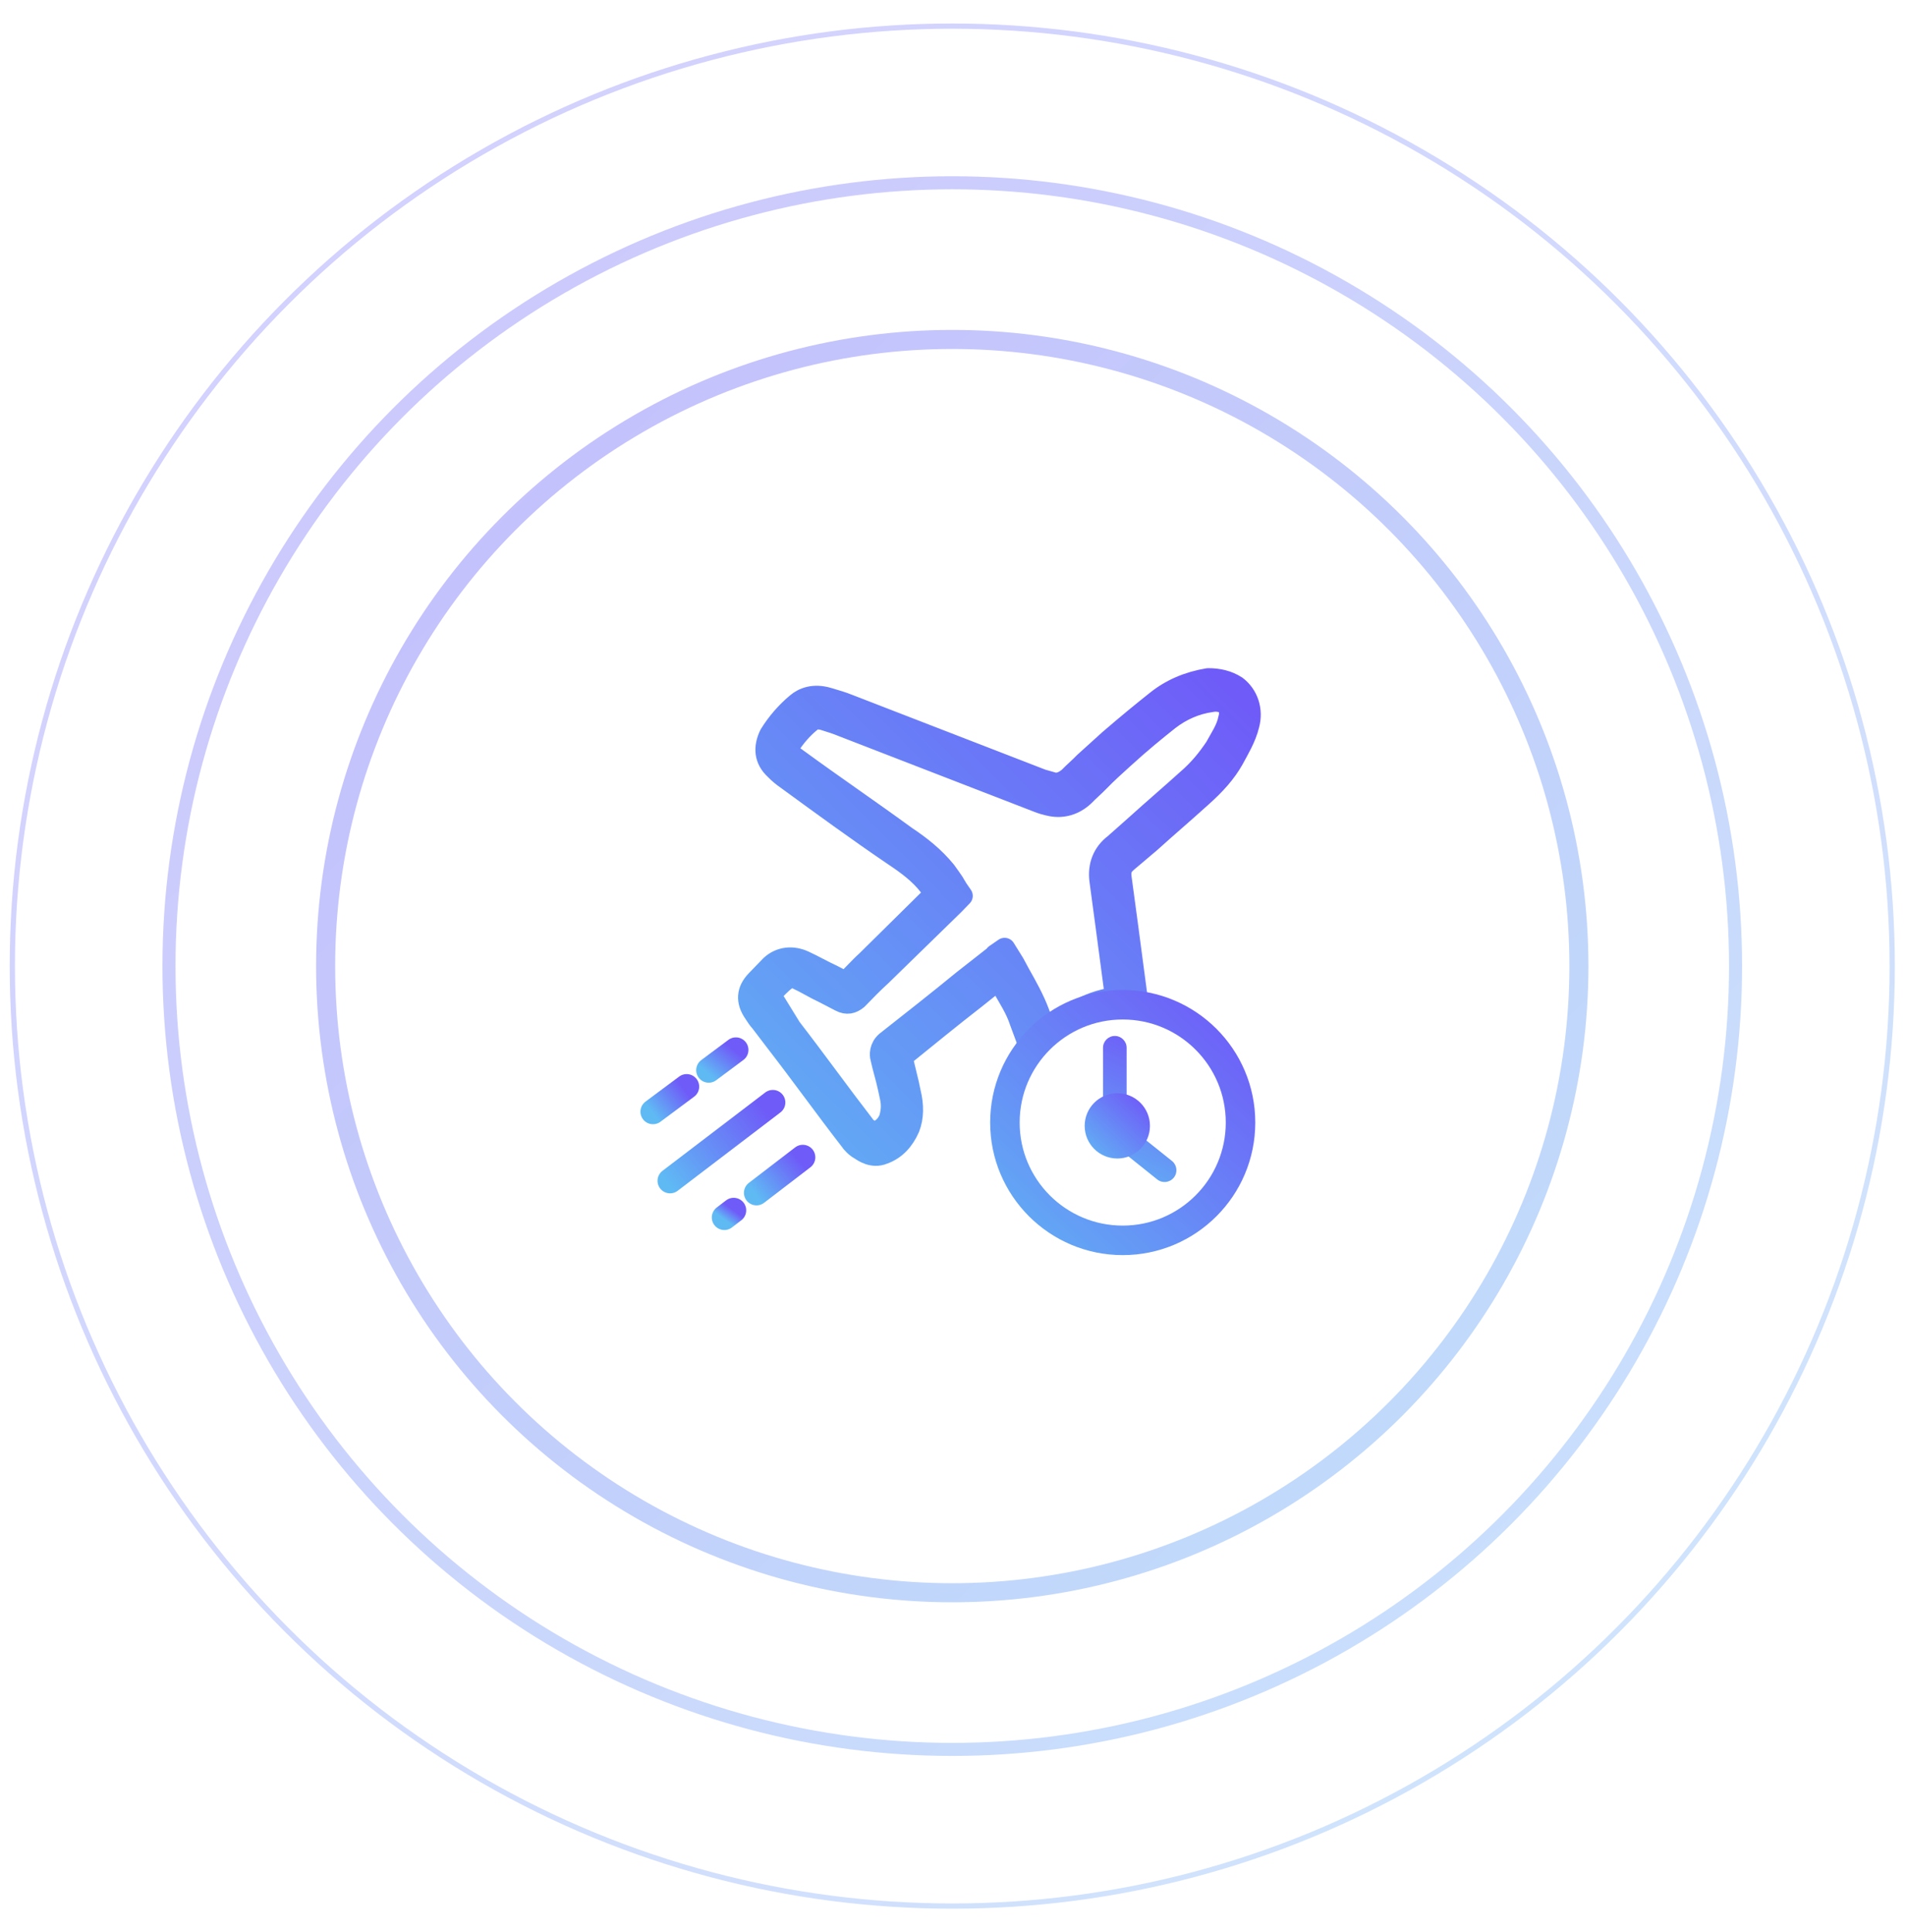 <?xml version="1.0" encoding="UTF-8"?>
<svg width="73px" height="74px" viewBox="0 0 73 74" version="1.1" xmlns="http://www.w3.org/2000/svg" xmlns:xlink="http://www.w3.org/1999/xlink">
    <!-- Generator: sketchtool 60 (101010) - https://sketch.com -->
    <title>F4F85986-F217-4701-B819-403A5489C989@1x</title>
    <desc>Created with sketchtool.</desc>
    <defs>
        <linearGradient x1="0%" y1="0%" x2="111.872%" y2="117.192%" id="linearGradient-1">
            <stop stop-color="#6F5BF8" offset="0%"></stop>
            <stop stop-color="#5FBAF4" offset="100%"></stop>
        </linearGradient>
        <linearGradient x1="0%" y1="4.875%" x2="111.872%" y2="110.641%" id="linearGradient-2">
            <stop stop-color="#6F5BF8" offset="0%"></stop>
            <stop stop-color="#5FBAF4" offset="100%"></stop>
        </linearGradient>
        <linearGradient x1="37.372%" y1="0%" x2="65.626%" y2="117.192%" id="linearGradient-3">
            <stop stop-color="#6F5BF8" offset="0%"></stop>
            <stop stop-color="#5FBAF4" offset="100%"></stop>
        </linearGradient>
        <linearGradient x1="0%" y1="22.242%" x2="111.872%" y2="87.302%" id="linearGradient-4">
            <stop stop-color="#6F5BF8" offset="0%"></stop>
            <stop stop-color="#5FBAF4" offset="100%"></stop>
        </linearGradient>
        <linearGradient x1="0%" y1="7.462%" x2="111.872%" y2="107.165%" id="linearGradient-5">
            <stop stop-color="#6F5BF8" offset="0%"></stop>
            <stop stop-color="#5FBAF4" offset="100%"></stop>
        </linearGradient>
        <linearGradient x1="0%" y1="20.591%" x2="111.872%" y2="89.521%" id="linearGradient-6">
            <stop stop-color="#6F5BF8" offset="0%"></stop>
            <stop stop-color="#5FBAF4" offset="100%"></stop>
        </linearGradient>
        <linearGradient x1="0%" y1="20.937%" x2="111.872%" y2="89.056%" id="linearGradient-7">
            <stop stop-color="#6F5BF8" offset="0%"></stop>
            <stop stop-color="#5FBAF4" offset="100%"></stop>
        </linearGradient>
    </defs>
    <g id="StyleGuide" stroke="none" stroke-width="1" fill="none" fill-rule="evenodd">
        <g id="Illustra-+-icon" transform="translate(-671, -7401)">
            <g id="Active-My-Flight" transform="translate(671.472, 7402)">
                <g id="Group-24-Copy">
                    <g>
                        <circle id="Oval" stroke="url(#linearGradient-1)" stroke-width="0.73" opacity="0.399" cx="36" cy="36" r="24"></circle>
                        <g id="My-Flights-Copy" transform="translate(12, 12)">
                            <rect id="Rectangle-Copy-2" x="0" y="0" width="48" height="48"></rect>
                            <g id="aircraft" transform="translate(21, 19)"></g>
                            <g id="My-Flights-Icon" transform="translate(11, 13)">
                                <path d="M5.736,0.288 C5.299,0.617 5.1,1.193 5.259,1.769 C5.379,2.263 5.657,2.715 5.856,3.086 C6.134,3.579 6.532,4.032 7.089,4.526 C7.725,5.102 8.401,5.678 9.037,6.254 L9.912,6.994 C10.111,7.159 10.191,7.323 10.151,7.611 C10.071,8.187 9.992,8.804 9.912,9.38 C9.734,10.726 9.6,11.735 9.511,12.407 C11.591,12.705 12.836,13.162 13.66,14.06 C13.738,13.852 13.854,13.54 14.008,13.124 C14.167,12.631 14.446,12.219 14.724,11.725 L14.843,11.52 L15.718,12.219 C16.673,12.96 17.627,13.741 18.542,14.482 C18.462,14.811 18.383,15.14 18.303,15.469 L18.224,15.84 C18.104,16.333 18.104,16.786 18.264,17.197 C18.462,17.65 18.781,18.02 19.258,18.185 C19.655,18.349 20.013,18.102 20.133,18.02 C20.292,17.938 20.451,17.773 20.53,17.65 C21.485,16.416 22.399,15.14 23.354,13.906 L23.95,13.124 C24.03,13.042 24.11,12.919 24.189,12.795 C24.507,12.343 24.467,11.931 24.11,11.561 C23.95,11.396 23.752,11.191 23.553,10.985 C23.195,10.656 22.718,10.615 22.28,10.82 C21.922,10.985 21.564,11.191 21.206,11.355 L20.809,11.561 C20.769,11.561 20.729,11.602 20.689,11.602 C20.411,11.355 20.172,11.067 19.894,10.82 L17.269,8.228 C17.349,8.105 17.428,8.023 17.508,7.899 C17.866,7.447 18.303,7.118 18.86,6.747 C20.252,5.801 21.604,4.814 22.956,3.826 C23.076,3.744 23.235,3.62 23.394,3.456 C23.791,3.086 23.831,2.633 23.593,2.139 C23.314,1.687 22.956,1.275 22.559,0.946 C22.32,0.741 21.922,0.576 21.366,0.741 C21.087,0.823 20.809,0.905 20.61,0.987 L13.173,3.867 C13.014,3.908 12.895,3.95 12.736,3.991 C12.537,4.032 12.338,3.95 12.139,3.785 C11.94,3.579 11.741,3.415 11.543,3.209 C11.225,2.921 10.906,2.633 10.588,2.345 C9.872,1.728 9.316,1.275 8.799,0.864 C8.242,0.411 7.566,0.123 6.81,0 C6.413,0 6.055,0.082 5.736,0.288 Z M6.691,0.864 C7.287,0.946 7.844,1.193 8.321,1.563 C8.838,1.975 9.395,2.427 10.071,3.044 C10.389,3.332 10.708,3.62 10.986,3.908 C11.185,4.114 11.384,4.279 11.582,4.484 C11.94,4.814 12.378,4.937 12.815,4.855 C13.014,4.814 13.173,4.772 13.372,4.69 L20.809,1.81 C21.008,1.728 21.246,1.646 21.525,1.563 C21.803,1.481 21.922,1.563 22.002,1.605 C22.36,1.893 22.638,2.222 22.877,2.592 C22.956,2.715 22.956,2.756 22.837,2.839 C22.718,2.962 22.598,3.044 22.479,3.127 C21.127,4.114 19.735,5.06 18.383,6.048 C17.826,6.418 17.309,6.83 16.872,7.364 C16.752,7.529 16.633,7.694 16.553,7.817 C16.514,7.899 16.474,7.94 16.434,8.023 L16.235,8.311 L16.553,8.64 L19.337,11.355 C19.655,11.643 19.974,11.972 20.252,12.26 C20.451,12.425 20.65,12.466 20.888,12.343 C20.968,12.301 21.047,12.26 21.127,12.219 L21.525,12.013 C21.882,11.849 22.201,11.643 22.559,11.479 C22.718,11.396 22.837,11.437 22.996,11.52 C23.195,11.684 23.354,11.849 23.513,12.013 C23.553,12.055 23.593,12.096 23.593,12.096 C23.593,12.096 23.593,12.137 23.553,12.178 C23.473,12.26 23.433,12.343 23.354,12.466 L22.797,13.371 C21.843,14.605 20.928,15.881 19.974,17.115 C19.934,17.197 19.854,17.238 19.775,17.28 C19.655,17.362 19.576,17.362 19.576,17.362 C19.298,17.28 19.138,17.115 19.019,16.868 C18.94,16.621 18.9,16.333 18.979,16.004 L19.059,15.634 C19.138,15.264 19.258,14.893 19.337,14.523 C19.377,14.4 19.377,14.112 19.138,13.906 C18.144,13.124 17.15,12.343 16.196,11.561 L15.042,10.656 C15.003,10.656 15.003,10.615 14.963,10.573 L14.605,10.327 L14.247,10.903 L14.048,11.273 C13.77,11.767 13.491,12.26 13.292,12.795 C13.184,13.095 13.103,13.32 13.049,13.47 C12.057,12.906 11.614,12.398 10.349,12.208 C10.429,11.607 10.548,10.706 10.708,9.504 C10.787,8.928 10.867,8.311 10.946,7.735 C11.026,7.159 10.827,6.665 10.389,6.336 L9.554,5.595 C8.918,5.019 8.242,4.443 7.606,3.867 C7.128,3.456 6.81,3.044 6.532,2.633 C6.333,2.263 6.094,1.934 6.015,1.522 C5.935,1.275 6.015,1.029 6.174,0.905 C6.333,0.864 6.492,0.823 6.691,0.864 Z" id="Shape" stroke="url(#linearGradient-2)" stroke-width="0.82" fill="url(#linearGradient-2)" fill-rule="nonzero" stroke-linejoin="round" transform="translate(14.805, 9.12) scale(-1, 1) translate(-14.805, -9.12) "></path>
                                <g id="Group-4" transform="translate(19.04, 17.48) scale(-1, 1) translate(-19.04, -17.48) translate(14.04, 12.48)">
                                    <circle id="Oval" stroke="url(#linearGradient-1)" stroke-width="1.13" cx="4.512" cy="4.512" r="4.512"></circle>
                                    <path d="M2.554,6.62 C2.398,6.425 2.43,6.14 2.625,5.984 C2.625,5.984 2.625,5.984 2.625,5.984 L4.362,4.595 L4.362,1.648 C4.362,1.399 4.565,1.196 4.814,1.196 C5.064,1.196 5.266,1.399 5.266,1.648 L5.266,5.029 L3.19,6.691 C2.995,6.847 2.711,6.815 2.555,6.62 C2.554,6.62 2.554,6.62 2.554,6.62 Z" id="Path" fill="url(#linearGradient-3)" fill-rule="nonzero"></path>
                                    <circle id="Oval" stroke="url(#linearGradient-1)" stroke-width="0.5" fill="url(#linearGradient-1)" fill-rule="nonzero" cx="4.719" cy="4.639" r="1"></circle>
                                </g>
                                <g id="Group" stroke-linecap="round" transform="translate(4.22, 17.44) scale(-1, 1) translate(-4.22, -17.44) translate(0.72, 13.44)" stroke-width="0.96">
                                    <line x1="4.893" y1="2.176" x2="6.183" y2="3.136" id="Path-70" stroke="url(#linearGradient-4)"></line>
                                    <line x1="3.007" y1="0.77" x2="4.048" y2="1.546" id="Path-70" stroke="url(#linearGradient-5)"></line>
                                    <line x1="3.092" y1="6.914" x2="3.45" y2="7.188" id="Path-70" stroke="url(#linearGradient-1)"></line>
                                    <line x1="0.445" y1="4.884" x2="2.219" y2="6.244" id="Path-70" stroke="url(#linearGradient-6)"></line>
                                    <line x1="1.593" y1="2.783" x2="5.528" y2="5.783" id="Path-70" stroke="url(#linearGradient-7)"></line>
                                </g>
                            </g>
                        </g>
                        <circle id="Oval" stroke="url(#linearGradient-1)" stroke-width="0.5" opacity="0.349" cx="36" cy="36" r="30"></circle>
                        <circle id="Oval" stroke="url(#linearGradient-1)" stroke-width="0.2" opacity="0.303" cx="36" cy="36" r="36"></circle>
                    </g>
                </g>
            </g>
        </g>
    </g>
</svg>